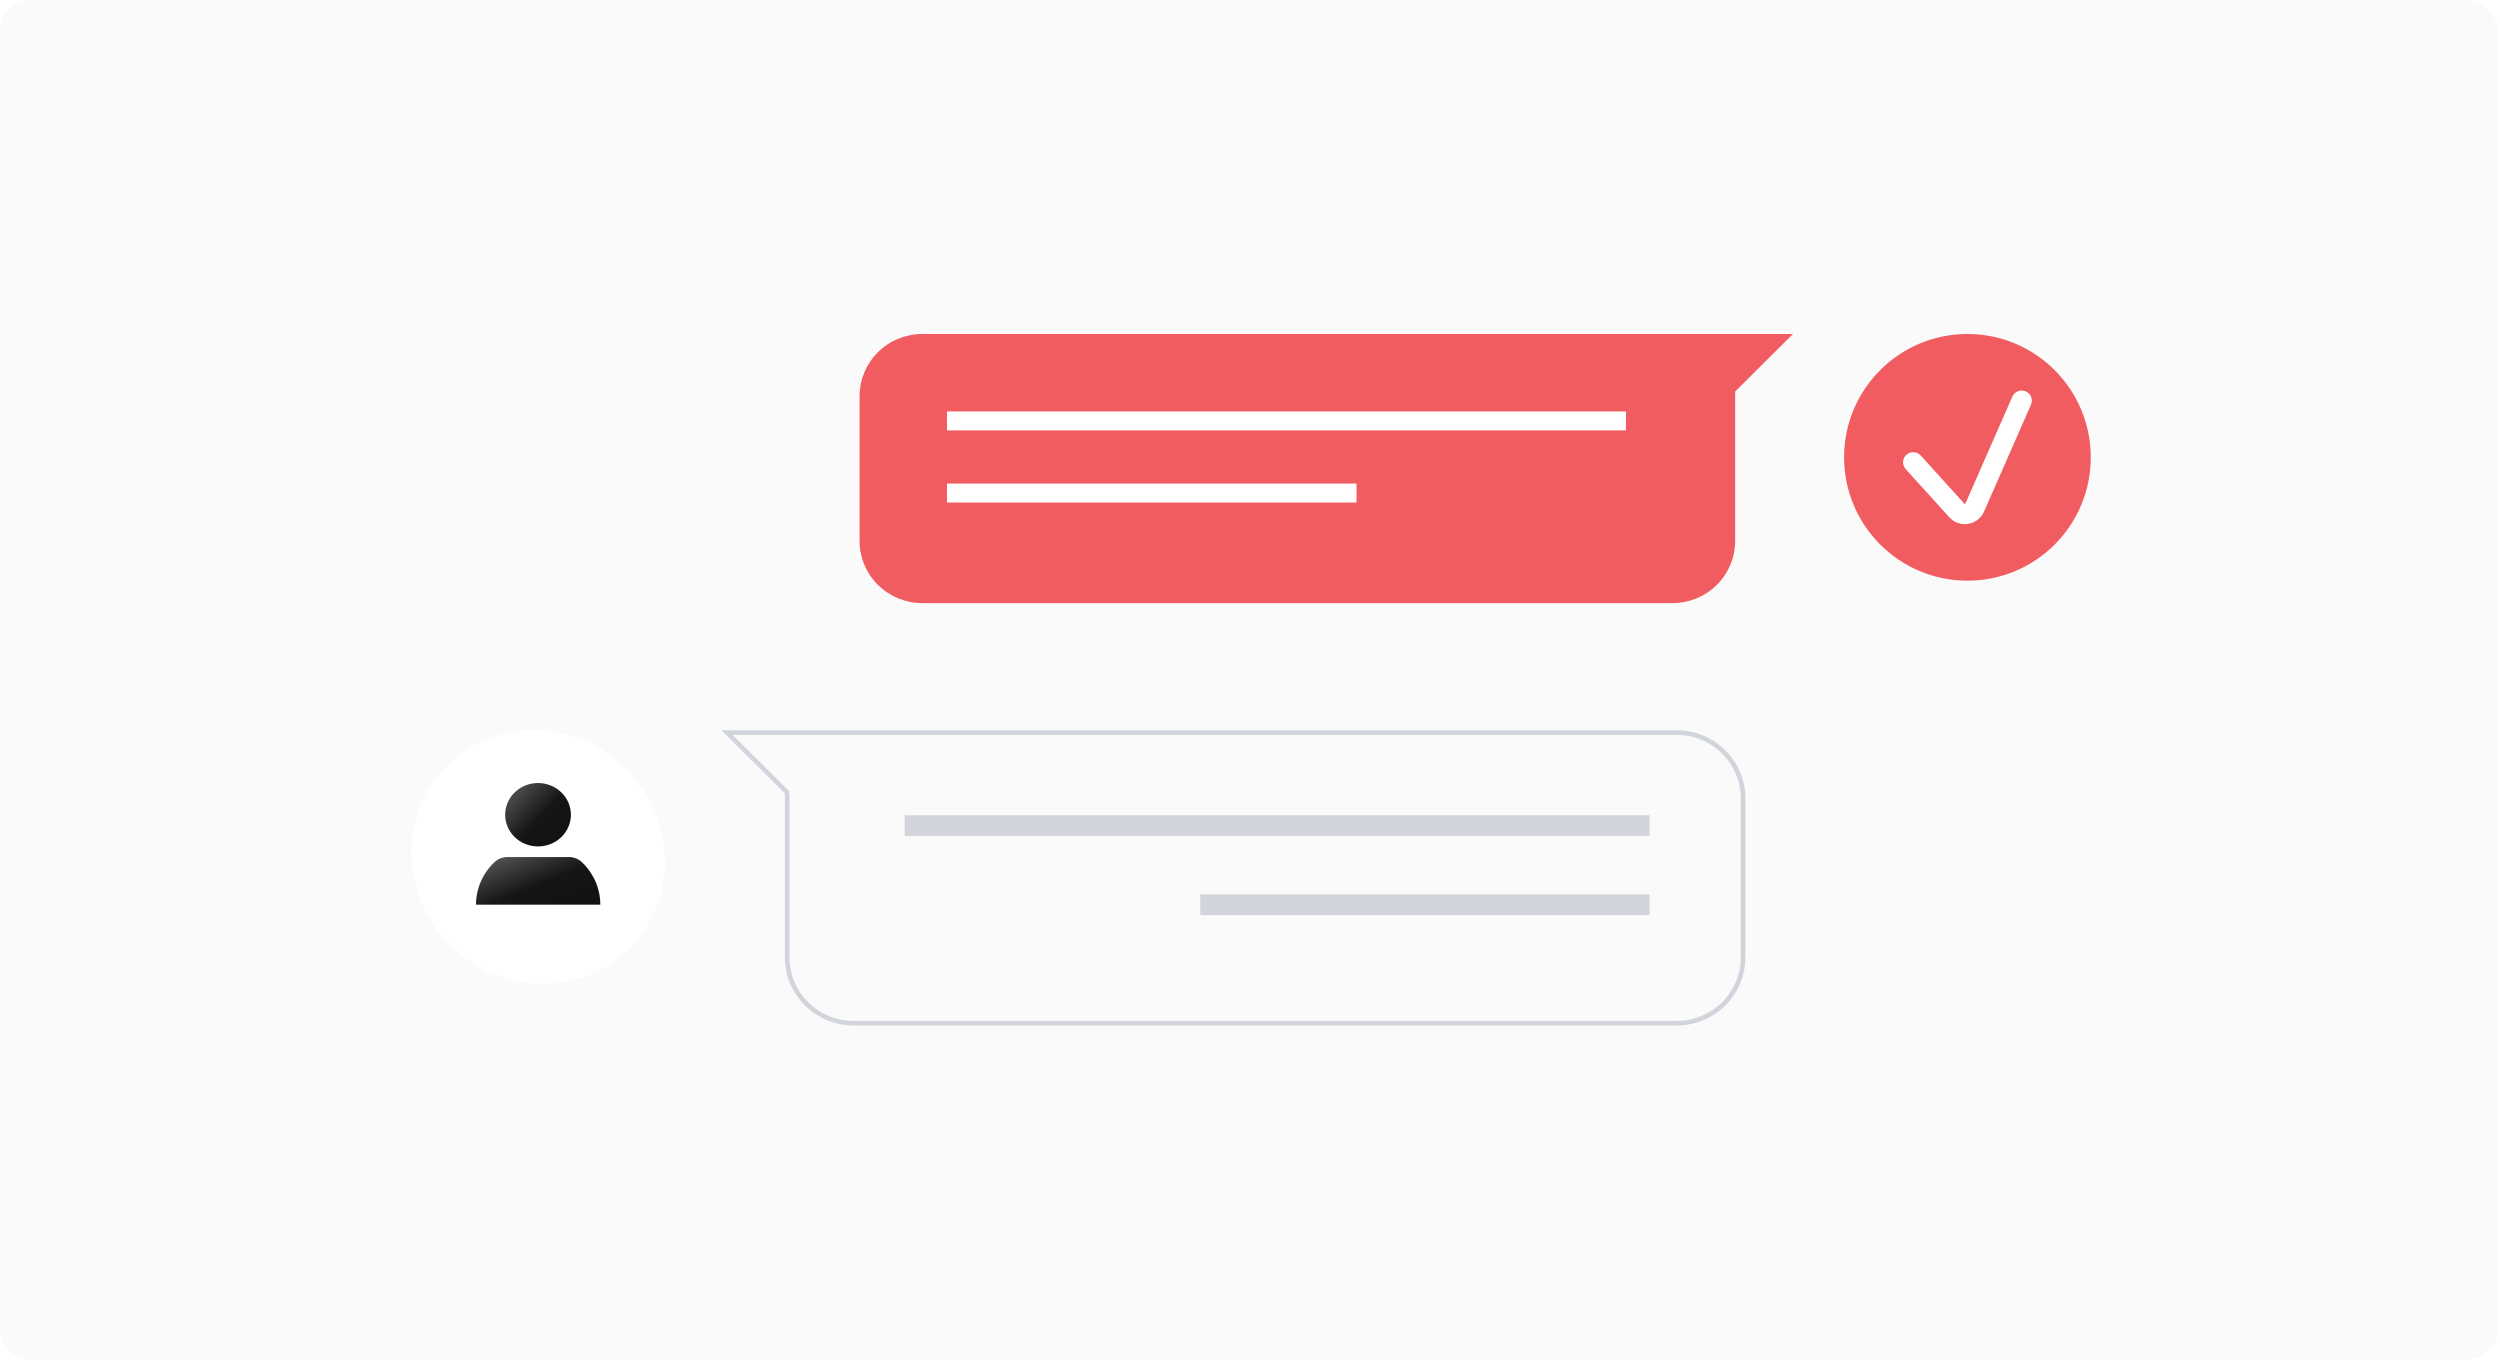 <svg xmlns="http://www.w3.org/2000/svg" width="331" height="180" viewBox="0 0 331 180" fill="none"><rect width="330.667" height="180" rx="4" fill="#FAFAFA"></rect><path d="M237.392 44.22H122.091C119.897 44.226 117.795 45.091 116.243 46.628C114.691 48.165 113.816 50.248 113.808 52.422V71.639C113.812 73.816 114.686 75.902 116.238 77.442C117.79 78.982 119.895 79.849 122.091 79.855H221.454C223.649 79.849 225.752 78.983 227.304 77.445C228.857 75.906 229.731 73.822 229.737 71.646V52.422C229.737 52.224 229.737 52.033 229.737 51.835L237.392 44.22Z" fill="#F15C61"></path><path d="M215.275 54.472H125.38V56.982H215.275V54.472Z" fill="white"></path><path d="M179.602 64.024H125.38V66.534H179.602V64.024Z" fill="white"></path><path d="M260.491 76.881C269.51 76.881 276.82 69.57 276.819 60.551C276.817 51.532 269.505 44.22 260.486 44.22C251.467 44.22 244.156 51.532 244.158 60.551C244.159 69.57 251.472 76.881 260.491 76.881Z" fill="#F15C61"></path><path d="M260.139 69.399C259.753 69.399 259.371 69.318 259.018 69.161C258.665 69.004 258.349 68.774 258.09 68.487L252.312 62.109C252.193 61.978 252.102 61.826 252.043 61.66C251.983 61.494 251.957 61.318 251.966 61.141C251.975 60.965 252.018 60.793 252.093 60.633C252.169 60.474 252.275 60.331 252.406 60.213C252.536 60.094 252.689 60.003 252.855 59.944C253.021 59.884 253.197 59.858 253.373 59.867C253.549 59.876 253.722 59.919 253.881 59.994C254.041 60.07 254.184 60.176 254.302 60.307L260.08 66.686C260.089 66.697 260.101 66.706 260.115 66.71C260.129 66.715 260.144 66.716 260.158 66.713C260.172 66.711 260.186 66.706 260.198 66.697C260.209 66.688 260.218 66.676 260.222 66.662L266.442 52.505C266.513 52.344 266.615 52.198 266.742 52.076C266.869 51.954 267.019 51.858 267.184 51.794C267.348 51.73 267.523 51.699 267.699 51.703C267.876 51.707 268.049 51.745 268.211 51.816C268.372 51.887 268.518 51.989 268.64 52.116C268.762 52.243 268.858 52.393 268.922 52.557C268.986 52.722 269.017 52.897 269.013 53.073C269.01 53.249 268.971 53.423 268.9 53.585L262.681 67.742C262.463 68.234 262.107 68.653 261.656 68.947C261.205 69.241 260.678 69.398 260.139 69.399Z" fill="white"></path><path d="M104.13 104.824L104.22 104.914V105.04V105.042V105.043V105.044V105.046V105.047V105.048V105.049V105.051V105.052V105.053V105.054V105.056V105.057V105.058V105.06V105.061V105.062V105.063V105.065V105.066V105.067V105.068V105.07V105.071V105.072V105.074V105.075V105.076V105.077V105.079V105.08V105.081V105.082V105.084V105.085V105.086V105.087V105.089V105.09V105.091V105.093V105.094V105.095V105.096V105.098V105.099V105.1V105.101V105.103V105.104V105.105V105.106V105.108V105.109V105.11V105.111V105.113V105.114V105.115V105.117V105.118V105.119V105.12V105.122V105.123V105.124V105.125V105.127V105.128V105.129V105.13V105.132V105.133V105.134V105.135V105.137V105.138V105.139V105.141V105.142V105.143V105.144V105.146V105.147V105.148V105.149V105.151V105.152V105.153V105.154V105.156V105.157V105.158V105.159V105.161V105.162V105.163V105.164V105.166V105.167V105.168V105.169V105.171V105.172V105.173V105.175V105.176V105.177V105.178V105.18V105.181V105.182V105.183V105.185V105.186V105.187V105.188V105.19V105.191V105.192V105.193V105.195V105.196V105.197V105.198V105.2V105.201V105.202V105.203V105.205V105.206V105.207V105.208V105.21V105.211V105.212V105.213V105.215V105.216V105.217V105.218V105.22V105.221V105.222V105.223V105.225V105.226V105.227V105.229V105.23V105.231V105.232V105.234V105.235V105.236V105.237V105.239V105.24V105.241V105.242V105.244V105.245V105.246V105.247V105.249V105.25V105.251V105.252V105.254V105.255V105.256V105.257V105.259V105.26V105.261V105.262V105.264V105.265V105.266V105.267V105.269V105.27V105.271V105.272V105.274V105.275V105.276V105.277V105.279V105.28V105.281V105.282V105.284V105.285V105.286V105.287V105.289V105.29V105.291V105.292V105.294V105.295V105.296V105.297V105.299V105.3V105.301V105.302V105.304V105.305V105.306V105.307V105.309V105.31V105.311V105.312V105.314V105.315V105.316V105.317V105.319V105.32V105.321V105.322V105.324V105.325V105.326V105.327V105.329V105.33V105.331V105.332V105.334V105.335V105.336V105.337V105.339V105.34V105.341V105.342V105.344V105.345V105.346V105.347V105.349V105.35V105.351V105.352V105.354V105.355V105.356V105.357V105.359V105.36V105.361V105.362V105.364V105.365V105.366V105.367V105.369V105.37V105.371V105.372V105.374V105.375V105.376V105.377V105.379V105.38V105.381V105.382V105.384V105.385V105.386V105.387V105.389V105.39V105.391V105.392V105.394V105.395V105.396V105.397V105.399V105.4V105.401V105.402V105.404V105.405V105.406V105.407V105.409V105.41V105.411V105.412V105.414V105.415V105.416V105.417V105.419V105.42V105.421V105.422V105.424V105.425V105.426V105.427V105.429V105.43V105.431V105.432V105.434V105.435V105.436V105.437V105.439V105.44V105.441V105.442V105.444V105.445V105.446V105.447V105.449V105.45V105.451V105.452V105.454V105.455V105.456V105.457V105.459V105.46V105.461V105.462V105.464V105.465V105.466V105.467V105.469V105.47V105.471V105.472V105.474V105.475V105.476V105.477V105.479V105.48V105.481V105.482V105.484V105.485V105.486V105.487V105.489V105.49V105.491V105.493V105.494V105.495V105.496V105.498V105.499V105.5V105.501V105.503V105.504V105.505V105.506V105.508V105.509V105.51V105.511V105.513V105.514V105.515V105.516V105.518V105.519V105.52V105.521V105.523V105.524V105.525V105.526V105.528V105.529V105.53V105.531V105.533V105.534V105.535V105.536V105.538V105.539V105.54V105.541V105.543V105.544V105.545V105.546V105.548V105.549V105.55V105.552V105.553V105.554V105.555V105.557V105.558V105.559V105.56V105.562V105.563V105.564V105.565V105.567V105.568V105.569V105.57V105.572V105.573V105.574V105.575V105.577V105.578V105.579V105.58V105.582V105.583V105.584V105.586V105.587V105.588V105.589V105.591V105.592V105.593V105.594V105.596V105.597V105.598V105.599V105.601V105.602V105.603V105.604V105.606V105.607V105.608V105.609V105.611V105.612V105.613V105.615V105.616V105.617V105.618V105.62V105.621V105.622V105.623V105.625V105.626V105.627V105.628V105.63V105.631V105.632V105.634V105.635V105.636V105.637V105.639V105.64V105.641V105.642V105.644V105.645V105.646V105.647V105.649V105.65V105.651V105.653V105.654V105.655V105.656V105.658V105.659V105.66V105.661V105.663V105.664V105.665V105.666V105.668V105.669V105.67V105.672V105.673V105.674V105.675V105.677V105.678V105.679V105.68V105.682V105.683V105.684V126.774C104.226 129.079 105.152 131.288 106.798 132.919C108.443 134.549 110.674 135.469 113.002 135.475H222.006C224.336 135.469 226.567 134.548 228.213 132.916C229.859 131.284 230.784 129.073 230.788 126.766V105.685C230.78 103.381 229.853 101.174 228.208 99.545C226.563 97.916 224.333 96.998 222.006 96.992H96.256L104.13 104.824Z" stroke="#D1D5DB" stroke-width="0.611"></path><path d="M217.788 108.544H120.39V110.077H217.788V108.544Z" fill="#D1D5DB" stroke="#D1D5DB" stroke-width="1.221"></path><path d="M217.788 119.024H159.525V120.556H217.788V119.024Z" fill="#D1D5DB" stroke="#D1D5DB" stroke-width="1.221"></path><g filter="url(#filter0_d_538_3670)"><g filter="url(#filter1_d_538_3670)"><path d="M71.861 130.255C81.137 130.255 88.383 122.74 88.046 113.471C87.709 104.201 79.916 96.687 70.64 96.687C61.365 96.687 54.119 104.201 54.456 113.471C54.793 122.74 62.586 130.255 71.861 130.255Z" fill="white"></path></g><path d="M75.588 107.87C75.588 108.7 75.333 109.512 74.855 110.202C74.377 110.892 73.697 111.43 72.902 111.748C72.106 112.066 71.231 112.149 70.387 111.987C69.543 111.825 68.767 111.425 68.158 110.838C67.549 110.251 67.135 109.503 66.967 108.689C66.799 107.875 66.885 107.031 67.215 106.264C67.544 105.497 68.102 104.842 68.818 104.381C69.534 103.919 70.375 103.673 71.236 103.673C72.39 103.673 73.497 104.115 74.314 104.903C75.13 105.69 75.588 106.757 75.588 107.87Z" fill="url(#paint0_linear_538_3670)"></path><path d="M79.482 119.779H63.023C63.022 118.728 63.239 117.687 63.66 116.718C64.082 115.748 64.699 114.869 65.477 114.133C65.946 113.699 66.574 113.462 67.224 113.472H75.281C75.933 113.462 76.562 113.701 77.032 114.137C77.808 114.874 78.425 115.752 78.845 116.72C79.266 117.689 79.482 118.729 79.482 119.779Z" fill="url(#paint1_linear_538_3670)"></path></g><defs><filter id="filter0_d_538_3670" x="26.744" y="76.987" width="93.013" height="92.968" filterUnits="userSpaceOnUse" color-interpolation-filters="sRGB"><feGaussianBlur stdDeviation="13.35"></feGaussianBlur></filter><filter id="filter1_d_538_3670" x="26.744" y="76.987" width="93.013" height="92.968" filterUnits="userSpaceOnUse" color-interpolation-filters="sRGB"><feGaussianBlur stdDeviation="13.35"></feGaussianBlur></filter><linearGradient id="paint0_linear_538_3670" x1="66.97" y1="103.761" x2="75.625" y2="112.029" gradientUnits="userSpaceOnUse"><stop stop-color="#5E5E5E"></stop><stop offset="0.536" stop-color="#151515"></stop><stop offset="1" stop-color="#111111"></stop></linearGradient><linearGradient id="paint1_linear_538_3670" x1="63.187" y1="113.538" x2="67.804" y2="124.637" gradientUnits="userSpaceOnUse"><stop stop-color="#5E5E5E"></stop><stop offset="0.536" stop-color="#151515"></stop><stop offset="1" stop-color="#111111"></stop></linearGradient></defs></svg>
